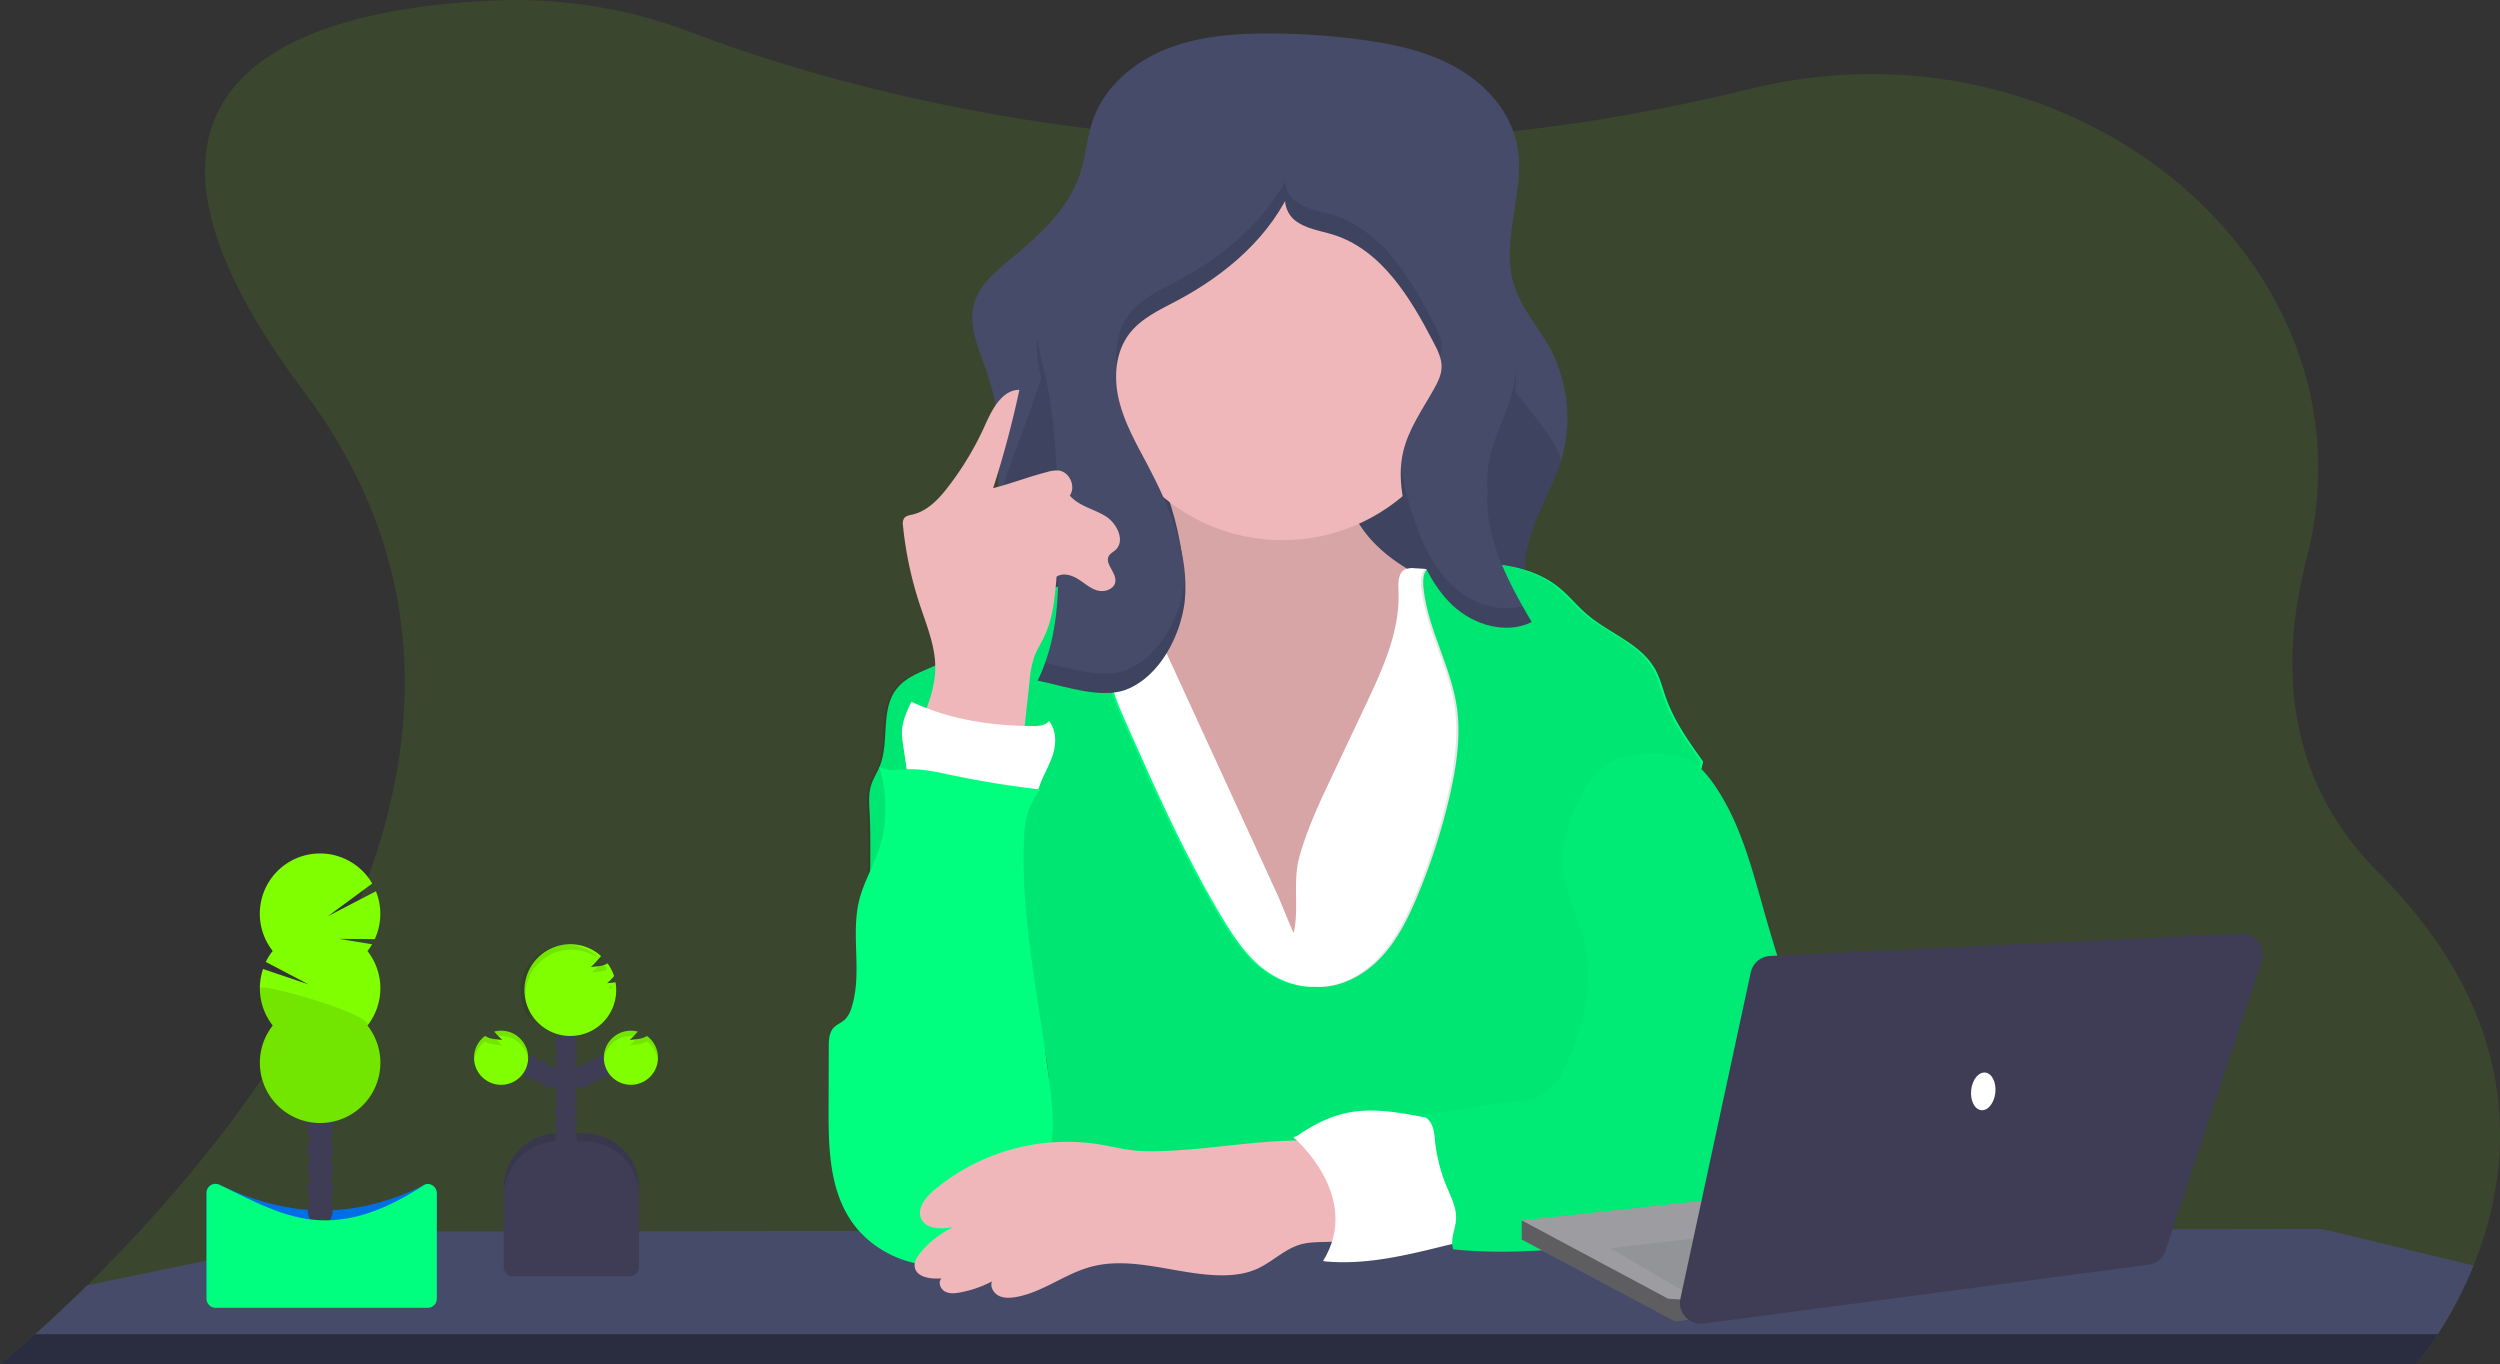 <?xml version="1.0"?>
<svg width="1150" height="627.49" xmlns="http://www.w3.org/2000/svg" xmlns:svg="http://www.w3.org/2000/svg" data-name="Layer 1">
 <rect width="100%" height="100%" fill="#333333" stroke="none"/>
 <title>teacher</title>

 <g class="layer">
  <title>Layer 1</title>
  <path d="m1137.81,582.18a188.54,188.54 0 0 1 -16.41,31.56a135.82,135.82 0 0 1 -9.94,13.67a0.7,0.7 0 0 1 -0.11,0.12l-1111.35,0l0.15,-0.12c1,-0.78 6.87,-5.53 16,-13.67c6.55,-5.83 14.77,-13.41 24,-22.53c75.49,-74.25 220.5,-250 99.73,-411c-112.27,-149.67 8.61,-176.83 88.35,-180a227.81,227.81 0 0 1 89.86,14.69c36.84,14 104.17,35.46 191.89,45.3c2.88,0.32 5.78,0.64 8.72,0.93a840.12,840.12 0 0 0 139.78,2.54l0,0c1.37,-0.08 2.75,-0.18 4.14,-0.28a830.62,830.62 0 0 0 136.72,-21.15c2.91,-0.71 5.78,-1.38 8.64,-2.05c149.63,-34.62 287.57,83.37 253.08,216.71c-12.75,49.32 -9.51,101.89 33,144.42c69.6,69.42 61.17,137.79 43.75,180.86z" fill="#7fff00" id="svg_1" opacity="0.1"/>
  <path d="m1162.81,718.44a188.54,188.54 0 0 1 -16.41,31.56a135.82,135.82 0 0 1 -9.94,13.67l-1111.31,0c1,-0.78 6.87,-5.53 16,-13.67c6.55,-5.83 14.77,-13.41 24,-22.53l117.13,-24.2a22.79,22.79 0 0 1 4.6,-0.47l124.87,-0.18l0.13,0l61.85,-0.08l0.14,0l52.2,-0.06l34.17,0l0,0l35,0l143.42,-0.2l0.23,0l11.11,0l19.52,0l24.37,0l6.48,0l24.63,-0.28l8.14,0l71.64,-0.1l22.88,0l0,0l11,0l0,0l82.75,-0.11l24.64,0l78.38,-0.11l66.16,-0.08a23.45,23.45 0 0 1 5.47,0.65l66.75,16.19z" fill="#454b69" id="svg_2" transform="translate(-25 -136.26)"/>
  <path d="m41.15,750l1105.25,0a135.82,135.82 0 0 1 -9.94,13.67l-1111.31,0c0.98,-0.83 6.85,-5.58 16,-13.67z" fill="none" id="svg_3" transform="translate(-25 -136.26)"/>
  <path d="m41.15,750l1105.25,0a135.82,135.82 0 0 1 -9.94,13.67l-1111.31,0c0.98,-0.83 6.85,-5.58 16,-13.67z" id="svg_4" opacity="0.4" transform="translate(-25 -136.26)"/>
  <path d="m758.22,439l-2.22,0.43l-100.36,19.28c-29.15,5.6 -58.72,11.23 -88.33,9.08c-21.45,-1.56 -41.49,-7.92 -62.1,-13.5c-11.65,-3.16 -24,-4.42 -27.95,-17.46c-5.45,-18 3.42,-44.65 5.51,-62.89c2,-17.9 3.18,-36.25 -0.38,-53.94a95.9,95.9 0 0 0 -3.12,-11.74c-3.57,-10.59 -9.18,-21.6 -6.15,-32.35c2.39,-8.53 9.68,-14.62 16.5,-20.26c13.36,-11 27,-23.33 32.3,-39.82c2.6,-8 3.09,-16.61 5.89,-24.55c5.31,-15.1 18.65,-26.39 33.49,-32.37s31.16,-7.25 47.17,-7.25a319.6,319.6 0 0 1 42.27,2.81c15.28,2 30.7,5.29 44.13,12.87s24.75,20 27.88,35.14c4.43,21.41 -7.87,44.21 -1.27,65c3.32,10.51 11,19 16.33,28.62a68.17,68.17 0 0 1 5,53c-6.38,19.77 -22,39.77 -14,58.94c5.09,12.19 18.09,18.7 27.15,28.36q1.21,1.3 2.26,2.6z" fill="#454b69" id="svg_5" transform="translate(-25 -136.26)"/>
  <path d="m756,436.48l0,2.95l-100.36,19.28c-29.15,5.6 -58.72,11.23 -88.33,9.08c-21.45,-1.56 -41.49,-7.92 -62.1,-13.5c-11.65,-3.16 -24,-4.42 -27.95,-17.46c-5.45,-18 3.42,-44.65 5.51,-62.89c2,-17.9 32.79,-83.25 29.23,-100.94l184,8c1.24,9.77 49.87,58.81 46.84,68.18c-6.38,19.77 -22,39.77 -14,58.94c5.1,12.19 18.1,18.7 27.16,28.36z" id="svg_6" opacity="0.1" transform="translate(-25 -136.26)"/>
  <path d="m568,387c1.09,6.19 1.67,13 -1.49,18.4c-4.21,7.24 -13.39,9.55 -21.6,11.19l-28.5,5.7c-1.94,0.39 -4,0.83 -5.45,2.16c-1.71,1.53 -2.29,3.95 -2.54,6.23c-1.15,10.32 2.5,20.49 5.83,30.32c6.73,19.91 12.38,40.24 20.89,59.45s20.19,37.55 36.86,50.39s38.73,19.68 59.14,14.66c17.78,-4.37 32.36,-16.92 44.93,-30.23c10.37,-11 20.07,-23 25.1,-37.27c3.47,-9.8 4.6,-20.24 5.69,-30.58q2.53,-23.78 5.06,-47.56c0.79,-7.44 1.31,-15.81 -3.52,-21.52c-2.12,-2.51 -5,-4.18 -7.94,-5.73c-10.94,-5.81 -22.46,-10.61 -32.64,-17.61s-19.21,-16.64 -22.3,-28.6c-1.85,-7.18 -1.52,-15 -4.67,-21.69c-3.52,-7.5 -11,-12.58 -19,-14.81s-16.44,-1.93 -24.68,-1s-40,3.31 -43.41,12.6c-1.83,5 5.76,15.73 7.56,20.65a144.17,144.17 0 0 1 6.68,24.85z" fill="#efb7b9" id="svg_7" transform="translate(-25 -136.26)"/>
  <path d="m568,387c1.09,6.19 1.67,13 -1.49,18.4c-4.21,7.24 -13.39,9.55 -21.6,11.19l-28.5,5.7c-1.94,0.39 -4,0.83 -5.45,2.16c-1.71,1.53 -2.29,3.95 -2.54,6.23c-1.15,10.32 2.5,20.49 5.83,30.32c6.73,19.91 12.38,40.24 20.89,59.45s20.19,37.55 36.86,50.39s38.73,19.68 59.14,14.66c17.78,-4.37 32.36,-16.92 44.93,-30.23c10.37,-11 20.07,-23 25.1,-37.27c3.47,-9.8 4.6,-20.24 5.69,-30.58q2.53,-23.78 5.06,-47.56c0.79,-7.44 1.31,-15.81 -3.52,-21.52c-2.12,-2.51 -5,-4.18 -7.94,-5.73c-10.94,-5.81 -22.46,-10.61 -32.64,-17.61s-19.21,-16.64 -22.3,-28.6c-1.85,-7.18 -1.52,-15 -4.67,-21.69c-3.52,-7.5 -11,-12.58 -19,-14.81s-16.44,-1.93 -24.68,-1s-40,3.31 -43.41,12.6c-1.83,5 5.76,15.73 7.56,20.65a144.17,144.17 0 0 1 6.68,24.85z" id="svg_8" opacity="0.1" transform="translate(-25 -136.26)"/>
  <path d="m636.59,495.74l16.71,-35.38c7.83,-16.58 15.83,-34 15,-52.31c-0.16,-3.64 -0.2,-8.19 3,-9.84a8.58,8.58 0 0 1 4.39,-0.56a177.59,177.59 0 0 1 51.51,10.42c3.21,1.16 6.5,2.5 8.75,5.06s3.16,6 3.93,9.3a271.54,271.54 0 0 1 5.73,33.87c3,28.22 1.51,56.69 0,85l-4.44,86.43a8.26,8.26 0 0 1 -0.73,3.56c-1.1,2 -3.58,2.67 -5.81,3.05c-8.59,1.47 -17.37,1.17 -26.07,0.84c-61.2,-2.32 -122.72,-5.88 -183.52,1.54q0.41,-13.49 -0.43,-27c-2.41,-38.89 -12.49,-76.83 -22.39,-114.51c-5.77,-22 -11.36,-46 -2.07,-66.73a28.59,28.59 0 0 1 5.79,-8.82c3.95,-3.87 9.34,-5.91 14.68,-7.37a93.43,93.43 0 0 1 28.29,-3.2l63.05,137.27c2.88,6.28 5.25,12.89 8.12,19.09c2.58,-10.71 -0.52,-23.26 2.58,-34.87c3.34,-12.05 8.6,-23.58 13.93,-34.84z" fill="#fff" id="svg_9" transform="translate(-25 -136.26)"/>
  <path d="m605,453.93c11.28,0.71 22.24,-5.07 30,-13.24s12.88,-18.53 17.21,-29a286,286 0 0 0 14.79,-46.11c3,-13.4 5.13,-27.27 3.06,-40.85c-2.86,-18.75 -13.47,-35.79 -15.28,-54.67c-0.31,-3.3 -0.11,-7.16 2.54,-9.15c1.64,-1.23 3.8,-1.4 5.84,-1.52c18.86,-1.12 39.58,-0.91 54.19,11.06c4.45,3.64 8.06,8.19 12.41,11.94c10.36,9 25,13.58 31.65,25.53c2.32,4.16 3.43,8.87 5.05,13.35c3.82,10.6 10.43,19.92 17,29.09c-6.37,26.88 -13.69,53.78 -20.06,80.66c-3.73,15.77 -7.49,31.6 -13.35,46.7c-3.84,9.9 -8.67,20 -7.49,30.6c0.47,4.17 1.86,8.16 3.07,12.18a140,140 0 0 1 5.89,43.53l-285.34,0.7c13.67,-19.6 17.68,-43.64 16.29,-67.49c-0.67,-11.43 -3.25,-22.93 -9,-32.82c-9.06,-15.5 -25,-25.6 -40.71,-34.25c-11,-6 -22.81,27.76 -34.7,23.89c1.92,-13.58 2.8,-66 2,-79.67c-0.26,-4.48 -0.66,-9.08 0.72,-13.36c0.94,-2.93 2.67,-5.55 3.84,-8.4c4.69,-11.41 0.22,-26 7.8,-35.71c5.24,-6.75 14.43,-8.67 21.9,-12.83c7.67,-4.28 13.6,-11 20.28,-16.74a90.19,90.19 0 0 1 46.16,-20.61a58.14,58.14 0 0 1 8.81,26c0.51,5.81 0.14,11.7 0.95,17.48c1.11,7.83 4.35,15.18 7.56,22.42c13.37,30.19 26.79,60.47 43.73,88.82c4.79,8 10,16 16.94,22.23s16.93,10.68 26.25,10.24z" fill="#00ff7f" id="svg_10" transform="matrix(1, 0, 0, 1, 0, 0)"/>
  <path d="m604,453.93c11.28,0.71 22.24,-5.07 30,-13.24s12.88,-18.53 17.21,-29a286,286 0 0 0 14.79,-46.11c3,-13.4 5.13,-27.27 3.06,-40.85c-2.86,-18.75 -13.47,-35.79 -15.28,-54.67c-0.31,-3.3 -0.11,-7.16 2.54,-9.15c1.64,-1.23 3.8,-1.4 5.84,-1.52c18.86,-1.12 39.58,-0.91 54.19,11.06c4.45,3.64 8.06,8.19 12.41,11.94c10.36,9 25,13.58 31.65,25.53c2.32,4.16 3.43,8.87 5.05,13.35c3.82,10.6 10.43,19.92 17,29.09c-6.37,26.88 -13.69,53.78 -20.06,80.66c-3.73,15.77 -7.49,31.6 -13.35,46.7c-3.84,9.9 -8.67,20 -7.49,30.6c0.47,4.17 1.86,8.16 3.07,12.18a140,140 0 0 1 5.89,43.53l-285.34,0.7c13.67,-19.6 17.68,-43.64 16.29,-67.49c-0.67,-11.43 -3.25,-22.93 -9,-32.82c-9.06,-15.5 -25,-25.6 -40.71,-34.25c-11,-6 -22.81,27.76 -34.7,23.89c1.92,-13.58 2.8,-66 2,-79.67c-0.26,-4.48 -0.66,-9.08 0.72,-13.36c0.94,-2.93 2.67,-5.55 3.84,-8.4c4.69,-11.41 0.22,-26 7.8,-35.71c5.24,-6.75 14.43,-8.67 21.9,-12.83c7.67,-4.28 13.6,-11 20.28,-16.74a90.19,90.19 0 0 1 46.16,-20.61a58.14,58.14 0 0 1 8.81,26c0.51,5.81 0.14,11.7 0.95,17.48c1.11,7.83 4.35,15.18 7.56,22.42c13.37,30.19 26.79,60.47 43.73,88.82c4.79,8 10,16 16.94,22.23s16.93,10.68 26.25,10.24z" id="svg_11" opacity="0.1" transform="matrix(1, 0, 0, 1, 0, 0)"/>
  <circle cx="589.91" cy="162.75" fill="#efb7b9" id="svg_12" r="85.72"/>
  <path d="m569.93,413.24c2.35,-22.18 -6.87,-43.88 -17.31,-63.59c-5,-9.42 -10.36,-18.81 -12.87,-29.16s-1.79,-22.07 4.63,-30.58c5.46,-7.24 14.12,-11.15 22.13,-15.4c22.61,-12 43.28,-29.64 53.22,-53.23c-5.62,3.06 -4.16,12.19 0.8,16.22s11.72,4.81 17.82,6.73c22.24,7 35.58,29.18 46.28,49.9c1.75,3.38 3.53,6.95 3.51,10.76s-1.76,7.19 -3.58,10.43c-5.28,9.4 -11.74,18.43 -14.14,28.94c-2.75,12 0.15,24.62 3.92,36.39c4,12.52 9.31,25.14 18.91,34.12s24.49,13.44 36.3,7.64c-11.79,-20.27 -24,-42.92 -19.4,-65.9c2.22,-11 8.19,-21 10.73,-31.94c4.84,-20.87 -3.22,-42.34 -11.13,-62.26l-23.64,-59.45c-3.61,-9.09 -7.72,-18.79 -16,-23.94c-5.6,-3.47 -12.38,-4.37 -18.94,-5c-21.12,-1.88 -43,-1.26 -62.66,6.6c-35.82,14.31 -58.28,49.59 -76.1,83.81c-5.34,10.25 -10.61,21.14 -10.39,32.7c0.12,6.34 1.89,12.51 3.33,18.69c5.86,25.16 6.18,51.23 6.48,77.06c0.23,19.82 -0.8,38.5 -9.47,56.55c11.88,2.36 29.11,8.73 40.87,4.07c15.33,-6.06 24.77,-24.73 26.7,-40.16z" fill="#454b69" id="svg_13" transform="translate(-25 -136.26)"/>
  <g id="svg_14" opacity="0.1">
   <path d="m511.78,392.36q0.06,-4.23 0,-8.54c-0.3,-25.83 -0.62,-51.9 -6.48,-77.06a130.05,130.05 0 0 1 -3.06,-14.88a38.89,38.89 0 0 0 -0.27,5.19c0.12,6.34 1.89,12.51 3.33,18.69c5.83,25.01 6.19,50.92 6.48,76.6z" id="svg_15" transform="translate(-25 -136.26)"/>
   <path d="m720.88,324.57a60.51,60.51 0 0 0 1.3,-17.82a55.54,55.54 0 0 1 -1.3,8.82c-2.54,11 -8.51,20.91 -10.73,31.94a53,53 0 0 0 -0.8,14.78a52.45,52.45 0 0 1 0.8,-5.78c2.22,-11.03 8.19,-20.98 10.73,-31.94z" id="svg_16" transform="translate(-25 -136.26)"/>
   <path d="m687.36,300.3a14.41,14.41 0 0 0 0.78,-4.41c0,-3.81 -1.76,-7.38 -3.51,-10.76c-10.7,-20.72 -24,-42.88 -46.28,-49.9c-6.1,-1.92 -12.85,-2.7 -17.82,-6.73a12.68,12.68 0 0 1 -4.38,-8.8c-10.84,19.9 -29.46,35.12 -49.64,45.81c-8,4.25 -16.67,8.16 -22.13,15.4c-5.13,6.8 -6.62,15.65 -5.73,24.21a30.61,30.61 0 0 1 5.73,-15.21c5.46,-7.24 14.12,-11.15 22.13,-15.4c20.18,-10.69 38.8,-25.91 49.64,-45.81a12.68,12.68 0 0 0 4.38,8.8c5,4 11.72,4.81 17.82,6.73c22.24,7 35.58,29.18 46.28,49.9a39.4,39.4 0 0 1 2.73,6.17z" id="svg_17" transform="translate(-25 -136.26)"/>
   <path d="m693.25,405.77c-9.6,-9 -14.89,-21.6 -18.91,-34.12a98.77,98.77 0 0 1 -4.8,-21.71c-0.93,10.27 1.62,20.78 4.8,30.71c4,12.52 9.31,25.14 18.91,34.12s24.49,13.44 36.3,7.64c-1.42,-2.43 -2.83,-4.9 -4.23,-7.39c-10.97,3.09 -23.57,-1.31 -32.07,-9.25z" id="svg_18" transform="translate(-25 -136.26)"/>
   <path d="m569.93,404.24c-1.93,15.43 -11.37,34.1 -26.74,40.2c-10.67,4.23 -25.86,-0.63 -37.45,-3.32a86.63,86.63 0 0 1 -3.42,8.25c11.88,2.36 29.11,8.73 40.87,4.07c15.37,-6.1 24.81,-24.77 26.74,-40.2a69.48,69.48 0 0 0 0.22,-11.62c-0.06,0.87 -0.15,1.75 -0.22,2.62z" id="svg_19" transform="translate(-25 -136.26)"/>
  </g>
  <path d="m691.1,652.18c-15.45,-2.45 -31.13,-7.18 -46.45,-4c-8.88,1.84 -17,6.26 -24.38,11.6c4.06,3.25 8.8,6.15 11.38,10.67a42,42 0 0 1 3.58,9.87c1.62,6 3.25,12.12 3.5,18.36s-1,12.74 -4.72,17.77c19.48,1.92 38.36,-2.88 57.36,-7.57a15.71,15.71 0 0 0 6.07,-2.45c3,-2.36 3.88,-6.56 3.9,-10.39c0,-6.84 -1.92,-13.51 -3.87,-20.07c-2.32,-7.87 -4.04,-15.97 -6.37,-23.79z" fill="#fff" id="svg_20" transform="translate(-25 -136.26)"/>
  <path d="m770.42,347.25c7.67,1 13.62,7.19 18,13.55c12.29,17.7 17.59,39.16 23.49,59.89q11,38.67 25.87,76.12a114.56,114.56 0 0 0 7.76,16.7c2.47,4.13 5.47,8.1 6.56,12.79c2.64,11.34 -6.71,22 -16.46,28.32a65.14,65.14 0 0 1 -16.85,8.12c-5.82,1.74 -11.89,2.4 -17.92,3.06l-55.51,6c-25.55,2.78 -51.33,5.56 -76.89,2.88c-1.61,-5.6 1.55,-9.56 1.32,-15.39c-0.16,-4.17 -2,-8.05 -3.64,-11.89a76,76 0 0 1 -5.93,-21.51c-0.29,-2.73 -0.39,-5.53 -1.43,-8.07s-3.27,-4.82 -6,-5c15,-1.49 26.39,-4.32 41.39,-5.82c5.57,-0.56 11.36,-1.19 16.11,-4.15c5.89,-3.67 9.19,-10.29 11.81,-16.71c6.49,-15.9 10.67,-33.42 7.26,-50.26c-2.8,-13.81 -10.61,-26.67 -10.57,-40.76c0,-8.39 2.86,-16.52 6.24,-24.2c3.58,-8.12 8.25,-16.42 16.11,-20.54s20.41,-4.33 29.28,-3.13z" fill="#00ff7f" id="svg_21" transform="matrix(1, 0, 0, 1, 0, 0)"/>
  <path d="m770.42,347.25c7.67,1 13.62,7.19 18,13.55c12.29,17.7 17.59,39.16 23.49,59.89q11,38.67 25.87,76.12a114.56,114.56 0 0 0 7.76,16.7c2.47,4.13 5.47,8.1 6.56,12.79c2.64,11.34 -6.71,22 -16.46,28.32a65.14,65.14 0 0 1 -16.85,8.12c-5.82,1.74 -11.89,2.4 -17.92,3.06l-55.51,6c-25.55,2.78 -51.33,5.56 -76.89,2.88c-1.61,-5.6 1.55,-9.56 1.32,-15.39c-0.16,-4.17 -2,-8.05 -3.64,-11.89a76,76 0 0 1 -5.93,-21.51c-0.29,-2.73 -0.39,-5.53 -1.43,-8.07s-3.27,-4.82 -6,-5c15,-1.49 26.39,-4.32 41.39,-5.82c5.57,-0.56 11.36,-1.19 16.11,-4.15c5.89,-3.67 9.19,-10.29 11.81,-16.71c6.49,-15.9 10.67,-33.42 7.26,-50.26c-2.8,-13.81 -10.61,-26.67 -10.57,-40.76c0,-8.39 2.86,-16.52 6.24,-24.2c3.58,-8.12 8.25,-16.42 16.11,-20.54s20.41,-4.33 29.28,-3.13z" id="svg_22" opacity="0.08" transform="matrix(1, 0, 0, 1, 0, 0)"/>
  <path d="m447.81,470.52c3.63,-8.62 7.32,-17.52 7.42,-26.87c0.11,-10.11 -4,-19.71 -7.14,-29.31a169.49,169.49 0 0 1 -7.71,-36.19a5,5 0 0 1 0.5,-3.47c0.83,-1.17 2.43,-1.41 3.84,-1.72c6.92,-1.58 12.15,-7.17 16.47,-12.8a140.34,140.34 0 0 0 16.86,-28.16c3.31,-7.37 7.79,-16.36 15.87,-16.43a458.36,458.36 0 0 1 -12.08,45.25c8.45,-2.16 16.48,-5.3 24.93,-7.46a14.93,14.93 0 0 1 5.12,-0.68c5.06,0.53 8.16,7.38 5.22,11.53c4.13,4.84 11,6.14 16.4,9.46s9.28,11.54 4.48,15.71c-0.94,0.81 -2.13,1.38 -2.81,2.42c-2.32,3.58 3.36,7.69 2.89,11.93c-0.38,3.47 -4.83,5.09 -8.2,4.17s-6,-3.44 -9,-5.29s-6.92,-3 -9.83,-1.08c-0.78,9.41 -1.62,19 -5.69,27.57c-1.49,3.13 -3.4,6.06 -4.6,9.31a45.88,45.88 0 0 0 -2.12,10.93l-3.63,33.19c-17.32,3.47 -32.85,-1.72 -47.19,-12.01z" fill="#efb7b9" id="svg_23" transform="translate(-25 -136.26)"/>
  <path d="m443.58,500.27l-3.19,-21.59a35.1,35.1 0 0 1 -0.51,-5.32c0,-5 2.2,-9.77 4.33,-14.32c17.65,8.24 36.73,11.17 56.2,11.18c2.57,0 5.5,-0.24 7.1,-2.25c3.31,3.81 3.41,9.94 2,14.78s-4.12,9.2 -5.92,13.92c-0.91,2.39 -1.65,5 -3.39,6.84c-2.7,2.91 -7.08,3.41 -11.06,3.39a70.71,70.71 0 0 1 -12.48,-1.19c-10.66,-1.98 -22.42,-7.35 -33.08,-5.44z" fill="#fff" id="svg_24" transform="translate(-25 -136.26)"/>
  <path d="m478.41,363.13q-20.55,-2.34 -40.83,-6.6c-6.63,-1.39 -13.32,-2.94 -20.08,-2.67c-4.4,0.18 -9.13,1.06 -13,-1.12c3.77,12.83 4,26.35 -0.51,38.94c-2.67,7.5 -6.74,14.49 -8.7,22.21c-4.08,16.15 1.52,33.76 -3.58,49.62a12.56,12.56 0 0 1 -3.08,5.52c-1.56,1.43 -3.69,2.17 -5.13,3.72c-2.12,2.28 -2.25,5.71 -2.26,8.82l-0.09,27.55c-0.06,17.54 0.17,36.14 9.43,51c10.56,17 32.79,25.81 52.14,20.64a38.76,38.76 0 0 0 14.16,-6.93c6.72,-5.34 11,-13.06 15.19,-20.58c5,-9 10,-18.2 11.61,-28.33c1.14,-7.17 0.5,-14.49 -0.32,-21.7c-4.52,-40 -14.33,-79.66 -12.22,-119.81a36.31,36.31 0 0 1 7.27,-20.28z" fill="#00ff7f" id="svg_25" transform="matrix(1, 0, 0, 1, 0, 0)"/>
  <path d="m566.67,665.39c-6.95,0.4 -13.95,0.8 -20.87,0c-5,-0.6 -9.88,-1.83 -14.84,-2.67a95.11,95.11 0 0 0 -76.59,21.28c-3.84,3.28 -7.72,8.31 -5.6,12.9c2.28,4.94 9.25,4.8 14.62,3.88a44,44 0 0 0 -15,11.73c-1.5,1.83 -2.92,4 -2.63,6.37c0.61,4.95 7.33,5.85 12.3,5.42c-1.62,1.74 -0.53,4.82 1.53,6s4.62,0.94 6.95,0.51a51.52,51.52 0 0 0 14.76,-5.11c-0.94,2.45 0.69,5.32 3,6.54s5.12,1.13 7.71,0.71c12.22,-2 22.42,-10.5 34.34,-13.84c19.06,-5.33 39,3.17 58.81,3.77c6.2,0.19 12.56,-0.44 18.21,-3c6.93,-3.15 12.52,-9.06 19.84,-11.16c8.13,-2.32 17.46,0.35 24.9,-3.66c5.41,-2.91 0.53,-25.34 -0.85,-29.66c-2.53,-7.9 -5.07,-13.14 -13.5,-13.94c-21.33,-2.09 -45.6,2.69 -67.09,3.93z" fill="#efb7b9" id="svg_26" transform="translate(-25 -136.26)"/>
  <path d="m619.88,659.27s32.29,27.33 13.66,57.15l36,-12.43l0,-26.09c0,-1.24 -13.67,-19.87 -13.67,-19.87l-16.15,-2.49l-19.84,3.73z" fill="#fff" id="svg_27" transform="translate(-25 -136.26)"/>
  <path d="m256.79,521.32l12.11,0a25,25 0 0 1 25,25l0,37.11a0,0 0 0 1 0,0l-62.11,0a0,0 0 0 1 0,0l0,-37.11a25,25 0 0 1 25,-25z" fill="#3f3d56" id="svg_28"/>
  <path d="m256.79,521.32l12.11,0a25,25 0 0 1 25,25l0,37.11a0,0 0 0 1 0,0l-62.11,0a0,0 0 0 1 0,0l0,-37.11a25,25 0 0 1 25,-25z" id="svg_29" opacity="0.1"/>
  <circle cx="260.36" cy="530.01" fill="#3f3d56" id="svg_30" r="4.97"/>
  <circle cx="260.36" cy="523.8" fill="#3f3d56" id="svg_31" r="4.97"/>
  <circle cx="260.36" cy="517.59" fill="#3f3d56" id="svg_32" r="4.97"/>
  <circle cx="260.36" cy="511.38" fill="#3f3d56" id="svg_33" r="4.97"/>
  <circle cx="260.36" cy="505.17" fill="#3f3d56" id="svg_34" r="4.97"/>
  <circle cx="260.36" cy="498.96" fill="#3f3d56" id="svg_35" r="4.97"/>
  <circle cx="260.36" cy="492.74" fill="#3f3d56" id="svg_36" r="4.97"/>
  <circle cx="267.82" cy="495.23" fill="#3f3d56" id="svg_37" r="4.97"/>
  <circle cx="272.79" cy="492.74" fill="#3f3d56" id="svg_38" r="4.97"/>
  <circle cx="277.76" cy="490.26" fill="#3f3d56" id="svg_39" r="4.97"/>
  <circle cx="260.36" cy="486.53" fill="#3f3d56" id="svg_40" r="4.97"/>
  <circle cx="260.36" cy="480.32" fill="#3f3d56" id="svg_41" r="4.97"/>
  <circle cx="260.36" cy="474.11" fill="#3f3d56" id="svg_42" r="4.97"/>
  <circle cx="260.36" cy="467.9" fill="#3f3d56" id="svg_43" r="4.97"/>
  <path d="m283,451.87q-1.86,0.27 -3.72,0.39a28.56,28.56 0 0 0 3.2,-3.28a21,21 0 0 0 -3,-5.83a10.22,10.22 0 0 1 -4,1.26c-1.23,0.18 -2.47,0.31 -3.71,0.4c1.63,-1.33 3.15,-3.33 4.75,-5a21.1,21.1 0 1 0 6.93,15.61a20.68,20.68 0 0 0 -0.32,-3.63l-0.13,0.08z" fill="#7fff00" id="svg_44" transform="matrix(1, 0, 0, 1, 0, 0)"/>
  <path d="m297.57,476.56a9.64,9.64 0 0 1 -4.18,1.39c-1.23,0.18 -2.47,0.32 -3.71,0.4a36.4,36.4 0 0 0 3.68,-3.82a12.44,12.44 0 1 0 4.21,2l0,0.03z" fill="#7fff00" id="svg_45" transform="matrix(1, 0, 0, 1, 0, 0)"/>
  <circle cx="252.91" cy="495.23" fill="#3f3d56" id="svg_46" r="4.97"/>
  <circle cx="247.94" cy="492.74" fill="#3f3d56" id="svg_47" r="4.97"/>
  <circle cx="242.97" cy="490.26" fill="#3f3d56" id="svg_48" r="4.97"/>
  <path d="m223.16,476.56a9.64,9.64 0 0 0 4.18,1.39c1.23,0.18 2.47,0.32 3.71,0.4a35.42,35.42 0 0 1 -3.68,-3.82a12.44,12.44 0 1 1 -4.21,2l0,0.03z" fill="#7fff00" id="svg_49" transform="matrix(1, 0, 0, 1, 0, 0)"/>
  <path d="m256.79,525l12.11,0a25,25 0 0 1 25,25l0,32.87a4.24,4.24 0 0 1 -4.24,4.24l-53.66,0a4.24,4.24 0 0 1 -4.24,-4.24l0,-32.87a25,25 0 0 1 25.03,-25z" fill="#3f3d56" id="svg_50"/>
  <g id="svg_51" opacity="0.1">
   <path d="m306.34,589.49a18.83,18.83 0 0 1 -1.6,1.52c0.57,0 1.13,-0.09 1.7,-0.15c-0.02,-0.46 -0.05,-0.92 -0.1,-1.37z" id="svg_52" transform="translate(-25 -136.26)"/>
   <path d="m297.28,583.55c1.25,-0.08 2.48,-0.21 3.72,-0.39a12,12 0 0 0 3.23,-0.88a21.92,21.92 0 0 0 -1.74,-2.87a7.52,7.52 0 0 1 -2,0.85a28.79,28.79 0 0 1 -3.21,3.29z" id="svg_53" transform="translate(-25 -136.26)"/>
   <path d="m266.73,594.22a21.08,21.08 0 0 1 32.5,-17.76l0.32,-0.34a21.1,21.1 0 1 0 -27.82,31.73a21,21 0 0 1 -5,-13.63z" id="svg_54" transform="translate(-25 -136.26)"/>
  </g>
  <g id="svg_55" opacity="0.1">
   <path d="m314.68,617.09c1.24,-0.08 2.48,-0.21 3.71,-0.39a9.65,9.65 0 0 0 4.18,-1.4a12.43,12.43 0 0 1 5,8.8a11.38,11.38 0 0 0 0.07,-1.31a12.38,12.38 0 0 0 -5,-10a9.64,9.64 0 0 1 -4.18,1.39l-1,0.13a25.37,25.37 0 0 1 -2.78,2.78z" id="svg_56" transform="translate(-25 -136.26)"/>
   <path d="m315.18,612.85a10.19,10.19 0 0 1 1.24,0.09c0.65,-0.69 1.29,-1.43 1.94,-2.15a12.4,12.4 0 0 0 -15.6,12c0,0.42 0,0.83 0.06,1.24a12.42,12.42 0 0 1 12.36,-11.18z" id="svg_57" transform="translate(-25 -136.26)"/>
  </g>
  <g id="svg_58" opacity="0.1">
   <path d="m256.05,617.09c-1.24,-0.08 -2.48,-0.21 -3.71,-0.39a9.65,9.65 0 0 1 -4.18,-1.4a12.43,12.43 0 0 0 -5,8.8a11.38,11.38 0 0 1 -0.07,-1.31a12.38,12.38 0 0 1 5,-10a9.64,9.64 0 0 0 4.18,1.39l1,0.13a23.67,23.67 0 0 0 2.78,2.78z" id="svg_59" transform="translate(-25 -136.26)"/>
   <path d="m255.55,612.85a10.51,10.51 0 0 0 -1.25,0.09c-0.64,-0.69 -1.28,-1.43 -1.93,-2.15a12.4,12.4 0 0 1 15.6,12c0,0.42 0,0.83 -0.06,1.24a12.42,12.42 0 0 0 -12.36,-11.18z" id="svg_60" transform="translate(-25 -136.26)"/>
  </g>
  <path d="m221.85,735.39l-97.7,0a4.15,4.15 0 0 1 -4.15,-4.15l0,-46.24a4.15,4.15 0 0 1 5.93,-3.75c28.07,13.32 58.31,17.89 94,0.21a4.16,4.16 0 0 1 6,3.71l0,46a4.15,4.15 0 0 1 -4.08,4.22z" fill="#007bff" id="svg_61" transform="translate(-25 -136.26)"/>
  <path d="m196.85,599.13l-97.7,0a4.15,4.15 0 0 1 -4.15,-4.15l0,-46.24a4.15,4.15 0 0 1 5.93,-3.75c28.07,13.32 58.31,17.89 94,0.21a4.16,4.16 0 0 1 6,3.71l0,46a4.15,4.15 0 0 1 -4.08,4.22z" id="svg_62" opacity="0.1"/>
  <ellipse cx="147.32" cy="556.41" fill="#3f3d56" id="svg_63" rx="5.78" ry="7.57" transform="matrix(1, 0, 0, 1, 0, 0)"/>
  <ellipse cx="147.32" cy="547.16" fill="#3f3d56" id="svg_64" rx="5.78" ry="7.57"/>
  <ellipse cx="147.32" cy="537.9" fill="#3f3d56" id="svg_65" rx="5.78" ry="7.57"/>
  <ellipse cx="147.32" cy="528.65" fill="#3f3d56" id="svg_66" rx="5.78" ry="7.57"/>
  <ellipse cx="147.32" cy="519.39" fill="#3f3d56" id="svg_67" rx="5.78" ry="7.57"/>
  <ellipse cx="147.32" cy="510.13" fill="#3f3d56" id="svg_68" rx="5.78" ry="7.57"/>
  <ellipse cx="147.32" cy="500.88" fill="#3f3d56" id="svg_69" rx="5.78" ry="7.57"/>
  <path d="m169,437.54a29.42,29.42 0 0 0 2.15,-3.17l-15.2,-2.5l16.44,0.12a27.71,27.71 0 0 0 0.53,-22l-22.05,11.44l20.34,-15a27.71,27.71 0 1 0 -45.77,31a27.1,27.1 0 0 0 -3.16,5.05l19.72,10.36l-21,-7.1a27.74,27.74 0 0 0 4.47,26a27.71,27.71 0 1 0 43.56,0a27.71,27.71 0 0 0 0,-34.26l-0.03,0.06z" fill="#7fff00" id="svg_70" transform="matrix(1, 0, 0, 1, 0, 0)"/>
  <path d="m144.49,590.93a27.59,27.59 0 0 0 5.93,17.13a27.71,27.71 0 1 0 43.56,0c3.71,-4.71 -49.49,-20.24 -49.49,-17.13z" id="svg_71" opacity="0.1" transform="translate(-25 -136.26)"/>
  <path d="m196.85,601.58l-97.7,0a4.15,4.15 0 0 1 -4.15,-4.15l0,-48.69a4.15,4.15 0 0 1 5.93,-3.75c28.07,13.32 50.33,28.85 94,0.21c2.59,-1.7 6,0.62 6,3.71l0,48.5a4.15,4.15 0 0 1 -4.08,4.17z" fill="#00ff7f" id="svg_72" transform="matrix(1, 0, 0, 1, 0, 0)"/>
  <polygon fill="#9c9ca1" id="svg_73" points="921.83 587.81 777.69 606.88 770.48 607.83 700.01 570.19 700.01 561.38 920.23 537.36 921.83 587.81"/>
  <polygon fill="#939498" id="svg_74" points="740.85 574.19 897 555.78 895.4 584.61 773.77 593.53 740.85 574.19"/>
  <path d="m802.69,733.67l0,9.46l-7.21,1l-70.48,-37.68l0,-8.81l67.27,36s8.82,0.83 10.42,0.03z" id="svg_75" opacity="0.4" transform="translate(-25 -136.26)"/>
  <path d="m830.36,583.52l-32.36,150.05a9.58,9.58 0 0 0 10.62,11.53l204.73,-27.1a9.58,9.58 0 0 0 7.84,-6.48l44.17,-133.2a9.6,9.6 0 0 0 -9.56,-12.6l-216.52,10.28a9.6,9.6 0 0 0 -8.92,7.52z" fill="#3f3d56" id="svg_76" transform="translate(-25 -136.26)"/>
  <ellipse cx="937.28" cy="638.27" fill="#fff" id="svg_77" rx="8.7" ry="5.59" transform="translate(179.55 1367.46) rotate(-84)"/>
 </g>
</svg>